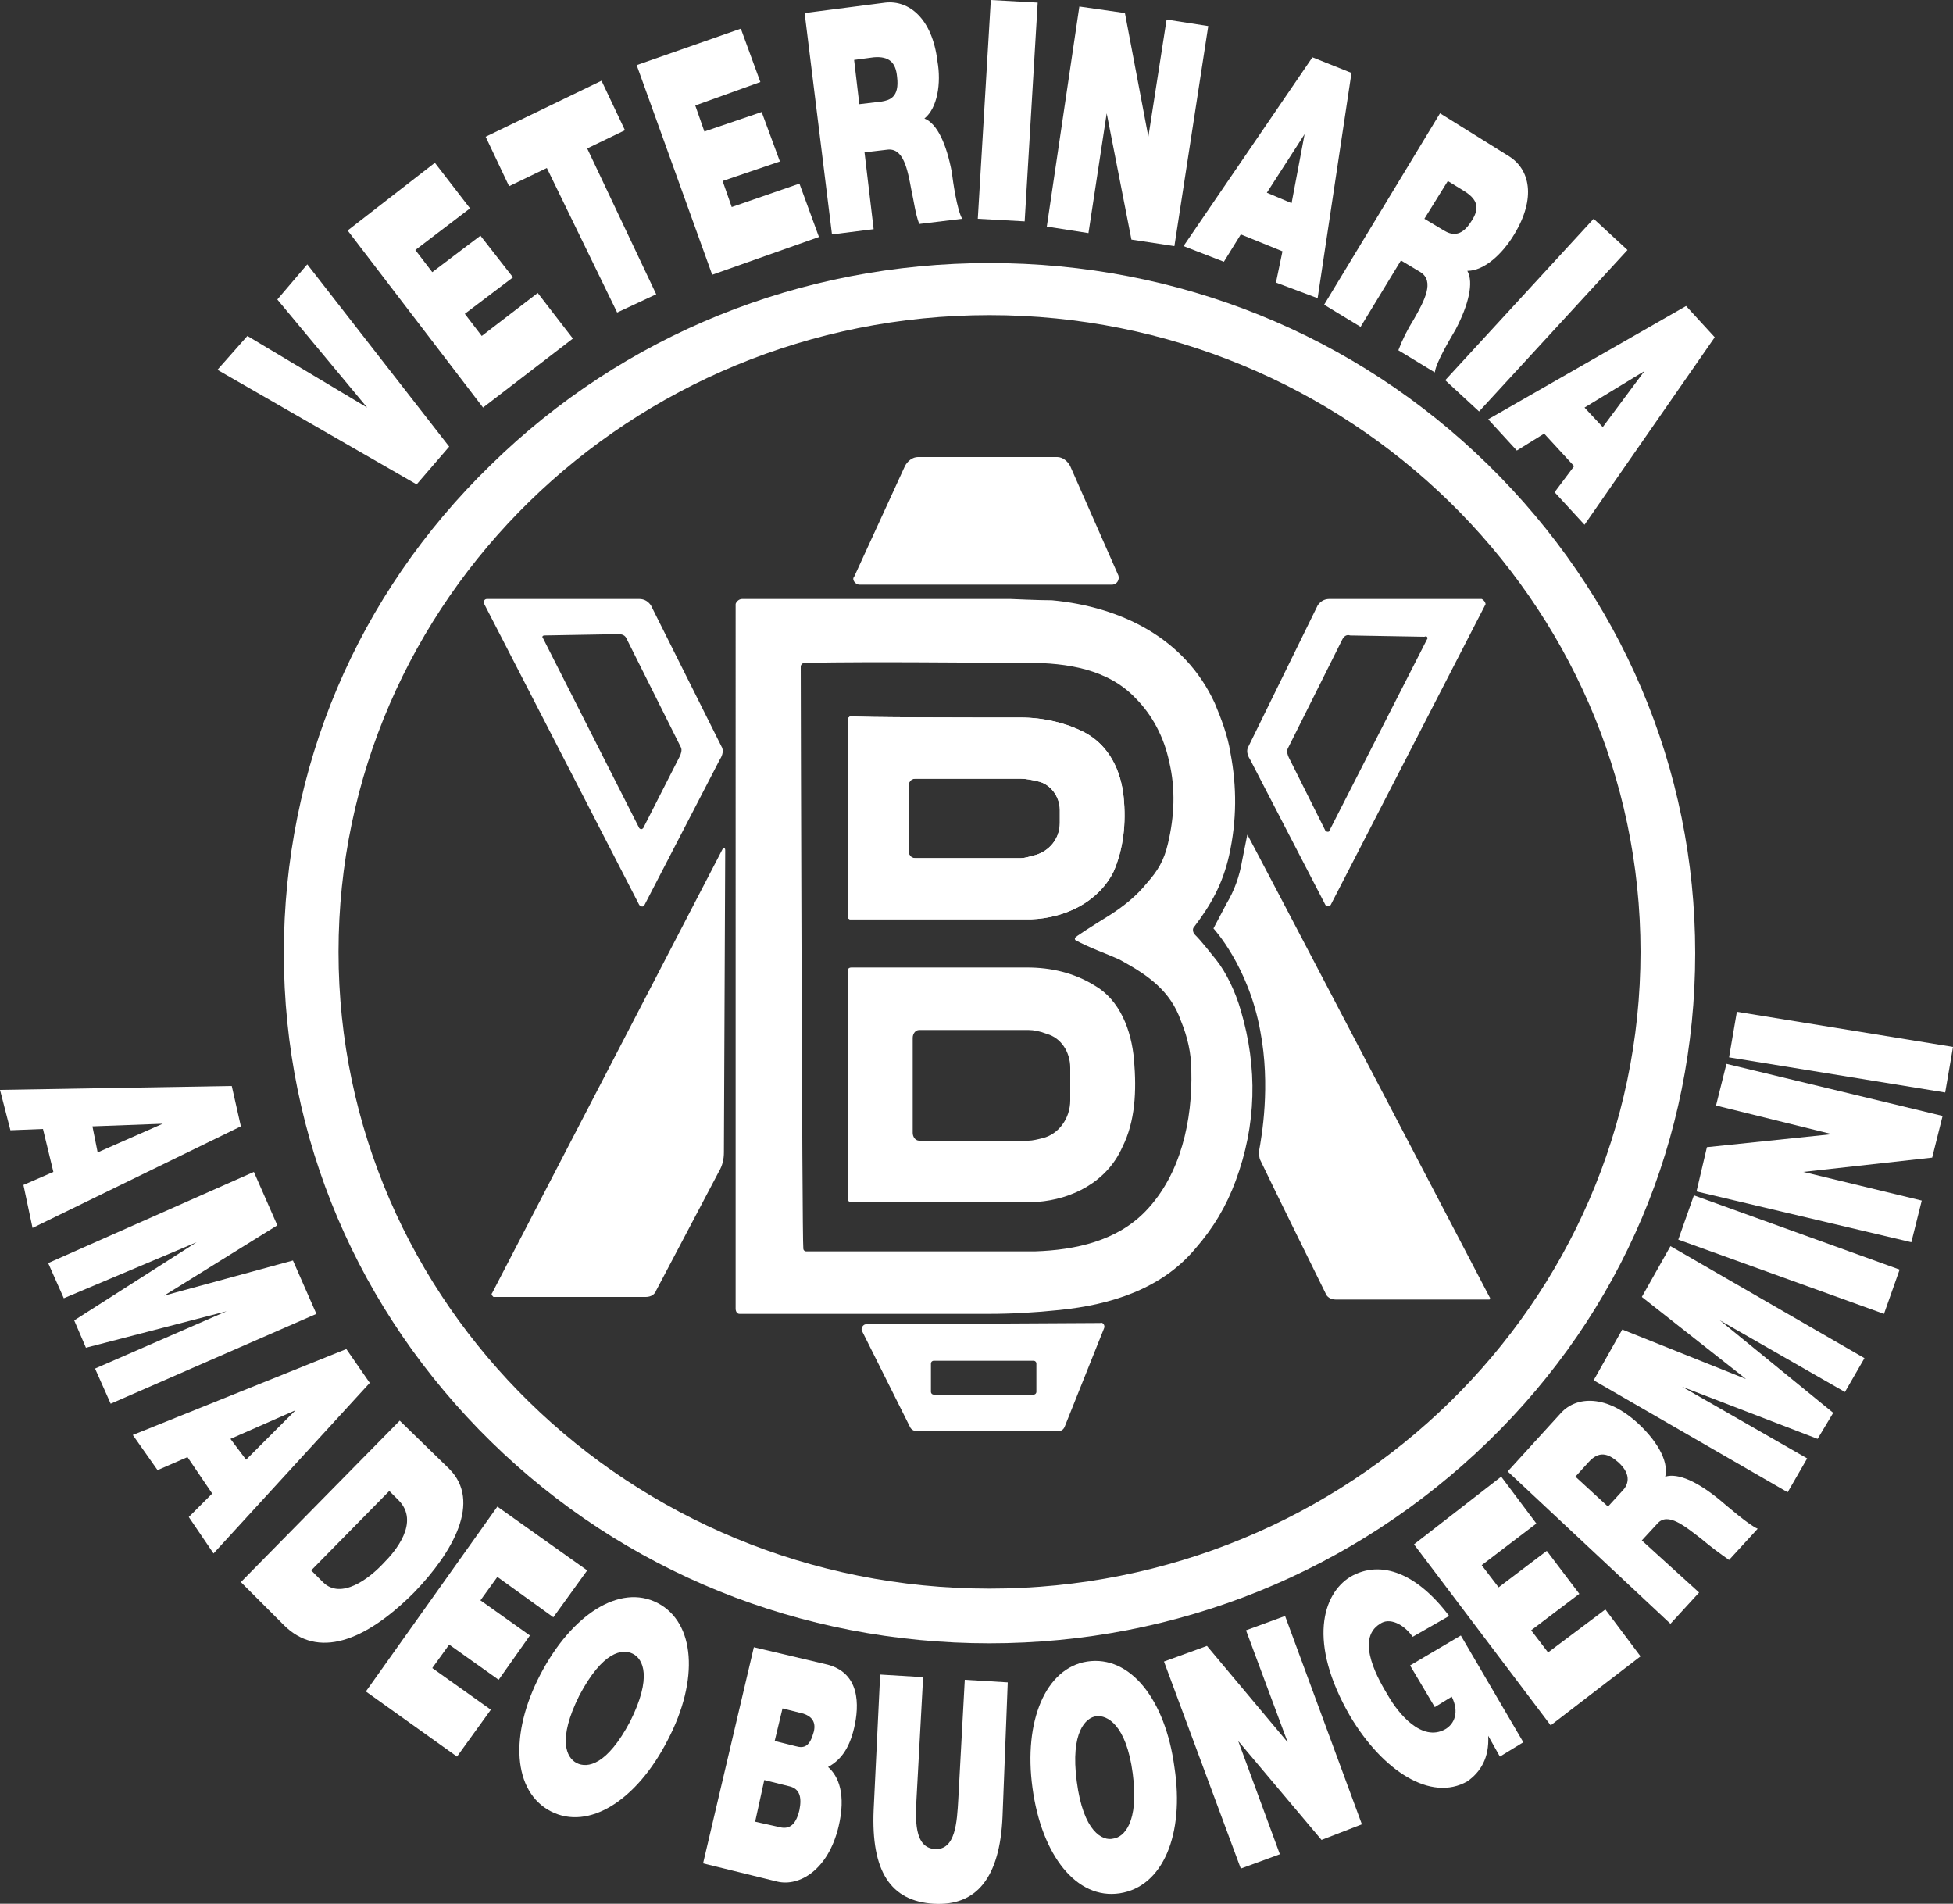 <?xml version="1.0" encoding="utf-8"?>
<!-- Generator: Adobe Illustrator 25.0.1, SVG Export Plug-In . SVG Version: 6.00 Build 0)  -->
<svg version="1.1" id="Layer_1" xmlns="http://www.w3.org/2000/svg" xmlns:xlink="http://www.w3.org/1999/xlink" x="0px" y="0px"
	 viewBox="0 0 150 146.2" style="enable-background:new 0 0 150 146.2;" xml:space="preserve">
<rect x="0" y="0" width="150" height="146.2" fill="#333333" stroke="none"/>
<style type="text/css">
	.st0{fill:#FFFFFF;}
</style>
<g>
	<path class="st0" d="M56.5,46.4c0-0.1,0.2-0.4,0.5-0.4c1.4,0,20.6,0,20.6,0s2.2,0.1,3.2,0.1C86.1,46.6,91,49,93.3,54
		c0.5,1.2,1,2.5,1.2,3.8c0.5,2.6,0.5,5.2-0.1,7.9c-0.5,2.2-1.4,3.8-2.7,5.5c-0.1,0.1-0.1,0.3,0,0.5c0.7,0.7,1.2,1.4,1.7,2
		c0.8,1,1.5,2.5,1.9,3.9c1.3,4.4,1.2,8.8-0.4,13.1c-0.7,1.9-1.7,3.6-3.1,5.2c-2.6,3.1-6.5,4.3-10.4,4.7c-1.9,0.2-3.7,0.3-5.5,0.3
		c-6,0-12.4,0-18.9,0c0,0-0.1,0-0.2,0c-0.2,0-0.3-0.2-0.3-0.4v-1.7V47V46.4z M85.2,70.3c1.1-0.7,2.1-1.5,2.9-2.5
		c0.8-0.9,1.3-1.7,1.6-3c0.5-2.1,0.6-4.2,0.1-6.3c-0.4-1.9-1.3-3.6-2.6-4.9c-2.1-2.2-5.2-2.7-8.3-2.7c-5.3,0-11-0.1-17.1,0
		c-0.1,0-0.3,0.1-0.3,0.3c0,0,0,0,0,0c0,1,0.1,44.1,0.2,44.7c0,0.1,0.1,0.2,0.2,0.2c1.1,0,2.1,0,3.1,0c3.8,0,8.6,0,14.5,0
		c3.1-0.1,6.3-0.8,8.5-3.1c2.7-2.8,3.6-7,3.5-10.8c0-1.3-0.3-2.6-0.8-3.8c-0.8-2.3-2.5-3.5-4.7-4.7c-1.1-0.5-2.3-0.9-3.4-1.5
		c0,0-0.1-0.1,0-0.2C82.5,72,83.9,71.1,85.2,70.3z"/>
	<path class="st0" d="M78.4,55.1c1.7,0,3.5,0.4,5,1.2c1.8,1,2.7,2.9,2.9,4.9c0.2,2,0,4-0.8,5.8c-1.2,2.3-3.7,3.5-6.3,3.6
		c-4.5,0-9.1,0-13.9,0c-0.1,0-0.2-0.1-0.2-0.3l0-15c0-0.1,0.1-0.3,0.3-0.3C65.8,55.1,74.5,55.1,78.4,55.1z M78.4,59.8h-8.1
		c-0.3,0-0.5,0.2-0.5,0.5v5.1c0,0.3,0.2,0.5,0.5,0.5h8.1c0.3,0,0.6-0.1,1-0.2c1.2-0.3,2-1.3,2-2.5v-1c0-1-0.7-2-1.7-2.2
		C79.3,59.9,78.8,59.8,78.4,59.8z"/>
	<path class="st0" d="M78.4,55.1c1.7,0,3.5,0.4,5,1.2c1.8,1,2.7,2.9,2.9,4.9c0.2,2,0,4-0.8,5.8c-1.2,2.3-3.7,3.5-6.3,3.6
		c-4.5,0-9.1,0-13.9,0c-0.1,0-0.2-0.1-0.2-0.3l0-15c0-0.1,0.1-0.3,0.3-0.3C65.8,55.1,74.5,55.1,78.4,55.1z M78.4,59.8h-8.1
		c-0.3,0-0.5,0.2-0.5,0.5v5.1c0,0.3,0.2,0.5,0.5,0.5h8.1c0.3,0,0.6-0.1,1-0.2c1.2-0.3,2-1.3,2-2.5v-1c0-1-0.7-2-1.7-2.2
		C79.3,59.9,78.8,59.8,78.4,59.8z"/>
	<path class="st0" d="M78.9,74.3c1.8,0,3.6,0.4,5.2,1.4c1.9,1.1,2.8,3.4,3,5.7c0.2,2.4,0.1,4.7-0.9,6.7c-1.2,2.7-3.9,4-6.5,4.2
		c-4.7,0-9.5,0-14.4,0c-0.1,0-0.2-0.1-0.2-0.3l0-17.4c0-0.2,0.1-0.3,0.3-0.3C65.8,74.3,74.9,74.3,78.9,74.3z M79,79.1h-8.4
		c-0.3,0-0.5,0.3-0.5,0.6v7.3c0,0.3,0.2,0.6,0.5,0.6H79c0.3,0,0.7-0.1,1.1-0.2c1.2-0.3,2.1-1.5,2.1-2.9v-2.5c0-1.2-0.7-2.3-1.8-2.6
		C79.9,79.2,79.4,79.1,79,79.1z"/>
	<path class="st0" d="M66.2,102.2l3.7,7.4c0.1,0.2,0.3,0.3,0.5,0.3h10.9c0.2,0,0.4-0.1,0.5-0.4l3-7.5c0.1-0.2-0.1-0.5-0.3-0.4
		l-18,0.1C66.3,101.7,66.1,102,66.2,102.2z M79.6,106.9c0,0.1-0.1,0.2-0.2,0.2h-7.7c-0.1,0-0.2-0.1-0.2-0.2v-2.2
		c0-0.1,0.1-0.2,0.2-0.2h7.7c0.1,0,0.2,0.1,0.2,0.2V106.9z"/>
	<path class="st0" d="M66,44.9h19.4c0.4,0,0.6-0.4,0.5-0.7l-3.7-8.4c-0.2-0.4-0.6-0.7-1-0.7H70.5c-0.4,0-0.8,0.3-1,0.7l-3.9,8.5
		C65.4,44.5,65.7,44.9,66,44.9z"/>
	<path class="st0" d="M113.8,46l-11.7,0c-0.4,0-0.7,0.2-0.9,0.5l-5.3,10.8c-0.2,0.3-0.1,0.7,0.1,1l5.8,11.2c0.1,0.1,0.3,0.1,0.4,0
		l11.9-23.1C114.1,46.3,114,46.1,113.8,46z M109.6,49.1l-7.5,14.7c0,0.1-0.2,0.1-0.3,0L99,58.2c-0.1-0.2-0.2-0.5-0.1-0.7l4.2-8.4
		c0.1-0.2,0.3-0.4,0.6-0.3l5.7,0.1C109.6,48.8,109.7,49,109.6,49.1z"/>
	<path class="st0" d="M37.2,46.4l11.9,23.1c0.1,0.1,0.3,0.2,0.4,0l5.8-11.2c0.2-0.3,0.3-0.7,0.1-1L50,46.5c-0.2-0.3-0.5-0.5-0.9-0.5
		l-11.7,0C37.2,46,37.1,46.2,37.2,46.4z M41.8,48.8l5.7-0.1c0.3,0,0.5,0.1,0.6,0.3l4.2,8.4c0.1,0.2,0,0.5-0.1,0.7l-2.8,5.5
		c-0.1,0.1-0.2,0.1-0.3,0L41.7,49C41.6,48.9,41.7,48.8,41.8,48.8z"/>
	<path class="st0" d="M37.8,99.3l17.7-34.1c0.1-0.1,0.2-0.1,0.2,0.1l-0.1,23.2c0,0.5-0.1,1-0.4,1.5l-4.8,9.1
		c-0.1,0.3-0.4,0.5-0.8,0.5H37.9C37.8,99.5,37.7,99.4,37.8,99.3z"/>
	<path class="st0" d="M76,126.2c-14.5,0-28.1-5.5-38.3-15.5c-10.2-10-15.9-23.3-15.9-37.5s5.6-27.5,15.9-37.5
		c10.2-10,23.8-15.5,38.3-15.5c14.5,0,28.1,5.5,38.3,15.5c10.2,10,15.9,23.3,15.9,37.5s-5.6,27.5-15.9,37.5
		C104,120.7,90.4,126.2,76,126.2z M76,24.2c-27.6,0-50,21.9-50,48.9S48.4,122,76,122s50-21.9,50-48.9S103.5,24.2,76,24.2z"/>
	<path class="st0" d="M114.4,99.6c0,0-18.6-35.6-18.6-35.5l-0.4,2c-0.2,1.2-0.6,2.3-1.2,3.3l-1,1.9c0,0,2.7,2.9,3.6,7.9
		c0.8,4.2,0.1,8.1-0.1,9.2c0,0.2,0,0.5,0.1,0.7c0.9,1.9,5,10.2,5,10.2c0.1,0.3,0.4,0.5,0.8,0.5h11.8
		C114.4,99.8,114.5,99.7,114.4,99.6z"/>
	<path class="st0" d="M79.7,0.2L78.7,17l-3.6-0.2L76.1,0L79.7,0.2z"/>
	<path class="st0" d="M125,19.2l-11.4,12.4l-2.6-2.4l11.4-12.4L125,19.2z"/>
	<g>
		<path class="st0" d="M110.6,8.7l5.3,3.3c1.6,1,2.1,3.2,0.4,6c-0.9,1.5-2.3,2.8-3.6,2.8c0.5,0.9,0.1,2.6-0.9,4.5
			c-0.4,0.7-1.5,2.5-1.6,3.3l-2.8-1.7c0.3-0.8,0.7-1.6,1.2-2.4c0.8-1.4,1.6-2.9,0.5-3.6l-1.5-0.9l-3.1,5.1l-2.8-1.7L110.6,8.7z
			 M109.4,16.8l1.5,0.9c0.5,0.3,1.3,0.6,2.1-0.7c0.6-0.9,0.6-1.6-0.5-2.3l-1.3-0.8L109.4,16.8z"/>
	</g>
	<g>
		<path class="st0" d="M61.8,1L68,0.2c1.8-0.2,3.6,1.2,4,4.5C72.3,6.4,72,8.3,71,9.1c1,0.4,1.7,2,2.1,4.1c0.1,0.8,0.4,2.9,0.8,3.6
			l-3.3,0.4c-0.3-0.8-0.4-1.7-0.6-2.6c-0.3-1.6-0.6-3.3-1.9-3.1l-1.7,0.2l0.7,5.9L63.9,18L61.8,1z M66,8l1.7-0.2
			c0.6-0.1,1.4-0.3,1.2-1.9c-0.1-1.1-0.6-1.6-1.8-1.5l-1.5,0.2L66,8z"/>
	</g>
	<g>
		<path class="st0" d="M82.9,0.5L86.4,1l1.8,9.5l0,0l1.4-9L92.8,2l-2.6,16.9l-3.3-0.5l-1.9-9.7l0,0l-1.4,9.2l-3.2-0.5L82.9,0.5z"/>
	</g>
	<g>
		<path class="st0" d="M100.8,4.4l3,1.2l-2.6,17.3L98,21.7l0.5-2.4L95.3,18L94,20.1l-3.1-1.2L100.8,4.4z M99.2,15.6l1-5.3l0,0
			l-2.9,4.5L99.2,15.6z"/>
	</g>
	<g>
		<path class="st0" d="M129.5,23.5l2.2,2.4l-10,14.4l-2.3-2.5l1.5-2l-2.3-2.5l-2.1,1.3l-2.2-2.4L129.5,23.5z M123.1,32.8l3.2-4.3
			l0,0l-4.6,2.8L123.1,32.8z"/>
	</g>
	<path class="st0" d="M130.1,91.8l15.8,5.7l-1.2,3.4l-15.8-5.7L130.1,91.8z"/>
	<path class="st0" d="M133.4,77.7l16.6,2.7l-0.6,3.5l-16.6-2.7L133.4,77.7z"/>
	<g>
		<path class="st0" d="M115.8,113l4.1-4.5c1.2-1.3,3.5-1.4,5.9,0.8c1.3,1.2,2.4,2.8,2.1,4.1c1-0.3,2.5,0.4,4.2,1.8
			c0.6,0.5,2.2,1.9,2.9,2.2l-2.2,2.4c-0.7-0.5-1.4-1-2.1-1.6c-1.3-1-2.6-2.1-3.4-1.2l-1.2,1.3l4.4,4l-2.2,2.4L115.8,113z
			 M123.5,115.7l1.1-1.2c0.4-0.4,0.8-1.2-0.3-2.2c-0.8-0.7-1.5-0.9-2.3,0l-1,1.1L123.5,115.7z"/>
	</g>
	<g>
		<path class="st0" d="M89.4,127.6l3.3-1.2l6.2,7.4l0,0l-3.2-8.6l3-1.1l5.9,16l-3.1,1.2l-6.4-7.6l0,0l3.2,8.7l-3,1.1L89.4,127.6z"/>
	</g>
	<g>
		<path class="st0" d="M130.3,91.5l0.8-3.4l9.6-1l0,0l-8.9-2.2l0.8-3.2l16.6,4l-0.8,3.2l-9.9,1.1l0,0l9.1,2.2l-0.8,3.2L130.3,91.5z"
			/>
	</g>
	<path class="st0" d="M17.8,83.4l0.7,3.1l-16,7.8L1.8,91l2.3-1l-0.8-3.3l-2.5,0.1L0,83.7L17.8,83.4z M7.5,88.5l5-2.2l0,0l-5.4,0.2
		L7.5,88.5z"/>
	<path class="st0" d="M26.6,103.6l1.8,2.6l-12,13.1l-1.9-2.8l1.8-1.8l-1.9-2.8l-2.3,1l-1.9-2.7L26.6,103.6z M18.9,112.1l3.8-3.8l0,0
		l-5,2.2L18.9,112.1z"/>
	<path class="st0" d="M19.5,90l1.8,4.1l-8.7,5.4l0,0l9.9-2.7l1.8,4.1l-15.8,6.9l-1.2-2.7l10.1-4.4l0,0l-10.8,2.8l-0.9-2.1l9.4-6l0,0
		L4.9,99.7l-1.2-2.7L19.5,90z"/>
	<path class="st0" d="M122.4,106l2.2-3.9l9.5,3.8l0,0l-8-6.3l2.2-3.9l14.9,8.6l-1.5,2.6l-9.6-5.5l0,0l8.7,7.1l-1.2,2l-10.4-4l0,0
		l9.6,5.5l-1.5,2.6L122.4,106z"/>
	<path class="st0" d="M30.7,109.1l3.8,3.7c2.5,2.5,0.3,6.4-2.7,9.5c-3.8,3.8-7.4,5.1-10,2.5l-3.3-3.3L30.7,109.1z M23.9,120.6
		l0.9,0.9c1.4,1.4,3.6-0.3,4.7-1.5c0.8-0.8,2.8-3.1,1.1-4.8l-0.7-0.7L23.9,120.6z"/>
	<path class="st0" d="M38.2,115.7l6.9,4.9l-2.6,3.6l-4.3-3.1l-1.3,1.8l3.8,2.7l-2.4,3.4l-3.8-2.7l-1.3,1.8l4.5,3.2l-2.6,3.6l-7-5
		L38.2,115.7z"/>
	<path class="st0" d="M26.7,17.7l6.7-5.2l2.7,3.5l-4.2,3.2l1.3,1.7l3.7-2.8l2.5,3.2l-3.7,2.8l1.3,1.7l4.3-3.3l2.7,3.5l-6.9,5.3
		L26.7,17.7z"/>
	<path class="st0" d="M48.9,5l8-2.8l1.5,4.1l-5,1.8l0.7,2l4.4-1.5l1.4,3.8l-4.4,1.5l0.7,2l5.2-1.8l1.5,4.1l-8.2,2.9L48.9,5z"/>
	<path class="st0" d="M108.6,118.6l6.7-5.2l2.7,3.6l-4.2,3.2l1.3,1.7l3.7-2.8l2.5,3.3l-3.7,2.8l1.3,1.7l4.4-3.3l2.7,3.6l-6.9,5.3
		L108.6,118.6z"/>
	<path class="st0" d="M50.5,123.1c2.9,1.5,3.2,5.9,0.8,10.5c-2.4,4.7-6.1,7-9,5.5c-2.9-1.5-3.2-5.9-0.8-10.5
		C43.9,124,47.6,121.6,50.5,123.1z M44.3,135.4c0.8,0.4,2.3,0.2,4.1-3.2c1.7-3.4,1-4.8,0.2-5.2c-0.8-0.4-2.3-0.2-4.1,3.2
		C42.8,133.6,43.5,135,44.3,135.4z"/>
	<path class="st0" d="M83.5,127.6c3.3-0.5,6,2.9,6.7,8.1c0.8,5.2-0.9,9.2-4.2,9.7c-3.3,0.5-6-2.9-6.7-8.1
		C78.6,132.2,80.3,128.1,83.5,127.6z M85.5,141.2c0.8-0.1,2-1.2,1.5-5s-2-4.5-2.8-4.4c-0.8,0.1-2,1.2-1.5,5
		C83.2,140.7,84.7,141.4,85.5,141.2z"/>
	<path class="st0" d="M57.9,126.5l5.5,1.3c2.7,0.6,2.6,3.2,2.2,4.9c-0.4,1.7-1.1,2.5-2,3c0.8,0.7,1.4,2.1,0.8,4.6
		c-0.8,3.3-3,4.6-4.7,4.2l-5.7-1.4L57.9,126.5z M59.5,133.7l1.6,0.4c0.7,0.2,1.1,0,1.4-1.1c0.2-0.8-0.2-1.2-0.8-1.4l-1.6-0.4
		L59.5,133.7z M58,139.9l1.8,0.4c0.7,0.2,1.3,0,1.6-1.3c0.2-1,0-1.6-0.7-1.8l-2-0.5L58,139.9z"/>
	<path class="st0" d="M77,139.5c-0.2,4.7-2,6.9-5.3,6.7c-3.3-0.2-4.8-2.5-4.6-7.2l0.5-10.4l3.3,0.2l-0.5,9.2c-0.1,1.7-0.2,3.9,1.4,4
		c1.6,0.1,1.7-2.1,1.8-3.8l0.5-9.2l3.3,0.2L77,139.5z"/>
	<path class="st0" d="M114.3,133.3c0.1,1.7-0.6,2.8-1.6,3.5c-2.8,1.6-6.5-0.8-9-5c-3.3-5.7-2.1-9.4,0-10.7c2.4-1.4,5.2-0.2,7.6,3
		l-2.8,1.6c-0.7-1-1.8-1.5-2.5-1c-2,1.2,0,4.5,0.6,5.5c0.8,1.4,2.6,3.6,4.4,2.6c0.7-0.4,1.1-1.3,0.5-2.5l-1.3,0.8l-1.9-3.2l3.9-2.3
		l4.8,8.2l-1.8,1.1L114.3,133.3z"/>
	<g>
		<path class="st0" d="M34.5,34.3l-2.5,2.9l-15.3-8.8l2.3-2.6l9.2,5.5l0,0L21.3,23l2.3-2.7L34.5,34.3z"/>
	</g>
	<g>
		<path class="st0" d="M42,12.9l-2.9,1.4l-1.8-3.8l8.9-4.3l1.8,3.8l-2.9,1.4l5.3,11.2L47.4,24L42,12.9z"/>
	</g>
</g>
</svg>
